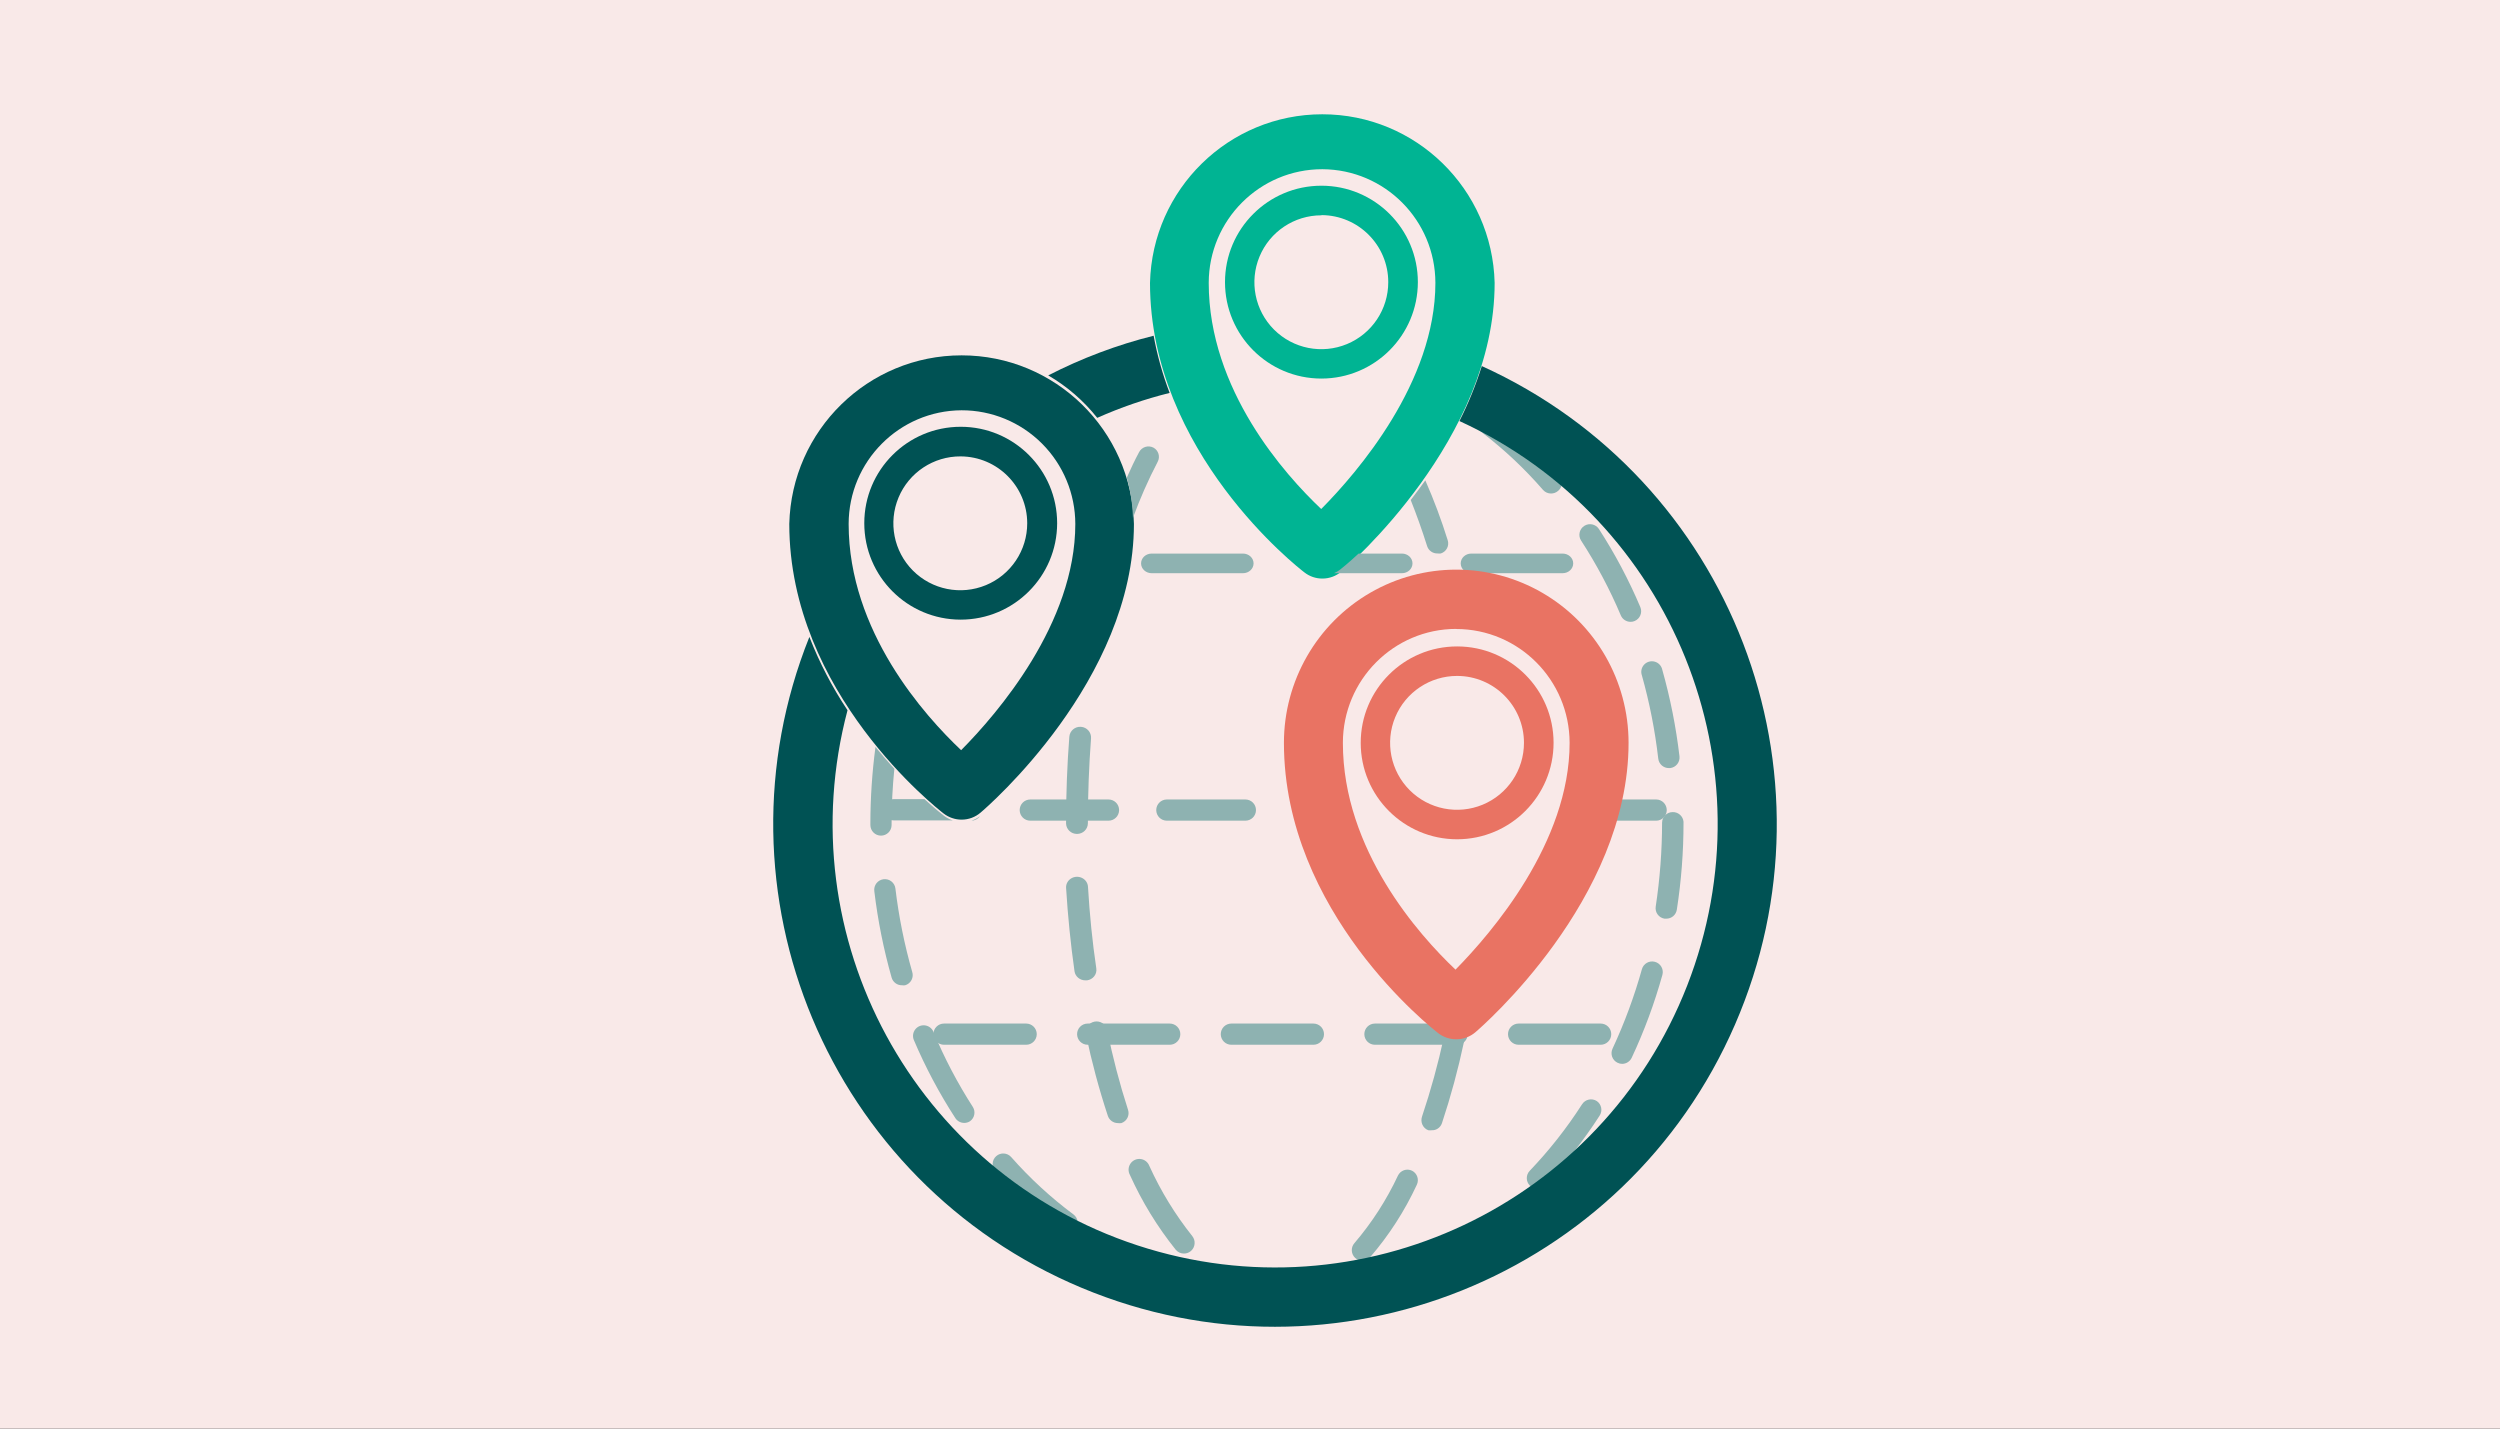 <svg height="800" viewBox="0 0 1400 800" width="1400" xmlns="http://www.w3.org/2000/svg"><rect x="0" y="0" width="1400" height="800" fill="#333333" stroke="none"/><g fill="none" fill-rule="evenodd"><path d="m-27.5-24.5h1482v856h-1482z" fill="#f9e9e8" stroke="#979797"/><g transform="translate(433 64)"><g fill="#8eb2b1" transform="translate(54 167)"><path d="m12.293 231.017v-1.069c0-10.155.535-20.311 1.545-30.407-3.447-3.741-6.952-7.78-10.577-12.234-1.873 14.137-2.826 28.38-2.852 42.641v1.069c0 3.28 2.66 5.939 5.942 5.939 3.282 0 5.942-2.659 5.942-5.939z"/><path d="m14.433 266.591c-.179-1.568-.975-3.001-2.212-3.981-1.238-.981-2.815-1.428-4.383-1.245-1.581.178-3.024.982-4.007 2.232-.983 1.25-1.423 2.842-1.222 4.419 1.956 16.362 5.195 32.546 9.686 48.401.74 2.644 3.197 4.437 5.942 4.335.551.087 1.113.087 1.664 0 1.532-.464 2.813-1.526 3.551-2.945.738-1.42.872-3.077.371-4.597-4.359-15.267-7.499-30.856-9.389-46.62z"/><path d="m35.706 346.765c-.839-1.952-2.655-3.309-4.766-3.559-2.111-.25-4.195.644-5.467 2.346-1.272 1.702-1.539 3.953-.701 5.905 6.459 15.217 14.233 29.843 23.234 43.71 1.105 1.677 2.983 2.682 4.992 2.672 1.139-.003 2.252-.333 3.209-.95 2.549-1.816 3.25-5.297 1.604-7.958-8.606-13.372-16.004-27.483-22.105-42.166z"/><path d="m377.091 43.351c1.126 1.282 2.75 2.017 4.457 2.019 1.437.014 2.83-.492 3.922-1.425 1.242-1 2.029-2.456 2.186-4.042.156-1.586-.331-3.168-1.354-4.391-10.917-12.49-23.083-23.833-36.307-33.851-1.698-1.273-3.947-1.544-5.9-.71-1.952.833-3.311 2.645-3.565 4.751-.254 2.106.636 4.188 2.334 5.461 12.471 9.543 23.939 20.327 34.228 32.188z"/><path d="m420.648 113.607c.93 2.194 3.082 3.621 5.467 3.623.798.015 1.59-.148 2.317-.475 3.017-1.281 4.427-4.762 3.149-7.78-6.438-15.216-14.193-29.841-23.175-43.71-1.775-2.751-5.443-3.548-8.2-1.782-1.339.852-2.28 2.205-2.615 3.756-.335 1.551-.035 3.171.833 4.499 8.619 13.28 16.056 27.29 22.224 41.869z"/><path d="m441.625 193.84c.335 3.022 2.9 5.304 5.942 5.286h.713c1.569-.179 3.003-.974 3.984-2.211s1.429-2.813 1.245-4.381c-1.93-16.381-5.148-32.585-9.627-48.461-.443-2.183-2.07-3.935-4.215-4.537-2.145-.603-4.448.044-5.964 1.676-1.516 1.632-1.991 3.975-1.23 6.068 4.277 15.254 7.337 30.823 9.151 46.56z"/><path d="m407.219 385.604c-1.329-.867-2.95-1.167-4.502-.832-1.552.335-2.905 1.276-3.758 2.614-8.534 13.298-18.324 25.747-29.236 37.177-2.304 2.316-2.304 6.057 0 8.374 1.102 1.061 2.57 1.657 4.1 1.663 1.617-.006 3.162-.671 4.278-1.841 11.422-11.995 21.688-25.039 30.662-38.959 1.814-2.695 1.125-6.345-1.545-8.196z"/><path d="m79.263 416.961c-2.167-2.457-5.916-2.696-8.379-.534-2.458 2.166-2.698 5.913-.535 8.374 11.002 12.518 23.291 23.844 36.664 33.792 1.029.771 2.28 1.188 3.565 1.188 1.87 0 3.632-.88 4.754-2.376.946-1.26 1.352-2.844 1.129-4.403s-1.056-2.966-2.317-3.911c-12.71-9.472-24.4-20.239-34.881-32.129z"/><path d="m449.706 223.772c-3.282 0-5.942 2.659-5.942 5.939-.019 15.725-1.211 31.428-3.565 46.976-.499 3.228 1.705 6.253 4.932 6.77h.951c2.963.033 5.498-2.12 5.942-5.048 2.502-16.132 3.754-32.433 3.744-48.758v-.475c-.281-3.116-2.932-5.479-6.061-5.404z"/><path d="m439.782 307.628c-3.149-.876-6.415.955-7.309 4.098-4.266 15.27-9.771 30.166-16.46 44.541-1.394 2.968-.117 6.504 2.852 7.899.792.398 1.668.601 2.555.594 2.299-.017 4.382-1.359 5.348-3.445 7.005-14.957 12.749-30.471 17.173-46.382.419-1.52.216-3.144-.565-4.514-.78-1.37-2.074-2.374-3.595-2.791z"/><path d="m57.039 228.582c1.902-.041 3.67-.991 4.754-2.554-1.425 1.119-3.034 1.983-4.754 2.554z"/><path d="m133.754 216.705h-43.795c-3.282 0-5.942 2.659-5.942 5.939 0 3.28 2.66 5.939 5.942 5.939h43.795c3.282 0 5.942-2.659 5.942-5.939 0-3.28-2.66-5.939-5.942-5.939z"/><path d="m41.648 225.85c-.713-.534-4.873-3.801-10.934-9.324h-17.411c-3.282 0-5.942 2.659-5.942 5.939s2.66 5.939 5.942 5.939h33.217c-1.757-.571-3.404-1.434-4.873-2.554z"/><path d="m210.41 216.705h-43.973c-3.282 0-5.942 2.659-5.942 5.939 0 3.28 2.66 5.939 5.942 5.939h43.973c3.282 0 5.942-2.659 5.942-5.939 0-3.28-2.66-5.939-5.942-5.939z"/><path d="m440.436 216.705h-43.854c-3.282 0-5.942 2.659-5.942 5.939 0 3.28 2.66 5.939 5.942 5.939h43.854c3.282 0 5.942-2.659 5.942-5.939 0-3.28-2.66-5.939-5.942-5.939z"/><path d="m409.358 354.069h-45.934c-3.282 0-5.942-2.659-5.942-5.939 0-3.28 2.66-5.939 5.942-5.939h45.934c3.282 0 5.942 2.659 5.942 5.939 0 3.28-2.66 5.939-5.942 5.939zm-80.399 0h-45.993c-3.282 0-5.942-2.659-5.942-5.939 0-3.28 2.66-5.939 5.942-5.939h45.993c3.282 0 5.942 2.659 5.942 5.939 0 3.28-2.66 5.939-5.942 5.939zm-80.459 0h-45.934c-3.282 0-5.942-2.659-5.942-5.939 0-3.28 2.66-5.939 5.942-5.939h45.934c3.282 0 5.942 2.659 5.942 5.939 0 3.28-2.66 5.939-5.942 5.939zm-80.459 0h-45.934c-3.282 0-5.942-2.659-5.942-5.939 0-3.28 2.66-5.939 5.942-5.939h45.934c3.282 0 5.942 2.659 5.942 5.939 0 3.28-2.66 5.939-5.942 5.939zm-80.399 0h-45.993c-3.282 0-5.942-2.659-5.942-5.939 0-3.28 2.66-5.939 5.942-5.939h45.993c3.282 0 5.942 2.659 5.942 5.939 0 3.28-2.66 5.939-5.942 5.939z" fill-rule="nonzero"/></g><path d="m105 283c-29.823 0-54-24.177-54-54 0-29.823 24.177-54 54-54 29.823 0 54 24.177 54 54-.033 29.81-24.19 53.967-54 54zm0-91.421c-15.186-.096-28.929 8.981-34.801 22.986-5.872 14.005-2.714 30.169 7.999 40.933 10.713 10.764 26.862 13.999 40.894 8.194 14.033-5.806 23.175-19.505 23.151-34.692-.032-20.585-16.659-37.291-37.243-37.421z" fill="#005254" fill-rule="nonzero"/><path d="m307.53 260c-3.635.014-7.169-1.195-10.037-3.434-3.542-2.664-86.493-67.375-86.493-162.161 1.295-52.512 44.118-94.405 96.5-94.405s95.205 41.893 96.5 94.405c0 87.622-82.301 158.668-85.784 161.628-2.97 2.569-6.764 3.977-10.686 3.967zm0-229.239c-35.094-.033-63.579 28.452-63.645 63.645 0 59.915 42.686 107.456 62.995 126.638 20.369-20.544 63.94-71.045 63.94-126.638-.065-35.054-28.334-63.482-63.29-63.645z" fill="#00b493" fill-rule="nonzero"/><g fill="#8eb2b1"><path d="m352.102 246h-24.3c-5.898 5.5-9.614 8.415-10.322 8.965-1.049.831-2.221 1.516-3.48 2.035h38.102c3.257 0 5.898-2.462 5.898-5.5s-2.641-5.5-5.898-5.5z"/><path d="m263.062 246h-51.124c-3.279 0-5.938 2.462-5.938 5.5s2.658 5.5 5.938 5.5h51.124c3.279 0 5.938-2.462 5.938-5.5s-2.658-5.5-5.938-5.5z"/><path d="m442.062 246h-51.124c-3.279 0-5.938 2.462-5.938 5.5s2.658 5.5 5.938 5.5h51.124c3.279 0 5.938-2.462 5.938-5.5s-2.658-5.5-5.938-5.5z"/><path d="m170.14 403c3.358 0 6.079-2.69 6.079-6.007v-.601c0-15.739.608-31.538 1.763-46.917.252-3.318-2.266-6.209-5.623-6.458-3.358-.249-6.284 2.239-6.535 5.557-1.216 15.679-1.824 31.778-1.824 48.058v.601c.131 3.247 2.852 5.802 6.14 5.767z"/><path d="m366.181 241.811c.804 2.552 3.236 4.245 5.923 4.123.589.089 1.188.089 1.777 0 3.099-.986 4.818-4.273 3.85-7.362-3.556-11.413-7.748-22.621-12.557-33.571-2.725 3.828-5.449 7.48-8.174 11.014 3.139 7.892 6.278 16.55 9.181 25.797z"/><path d="m382.463 512.14c-3.101-.705-6.167 1.329-6.856 4.548-3.277 15.091-7.374 29.977-12.271 44.587-.516 1.5-.435 3.151.224 4.589.66 1.438 1.844 2.543 3.29 3.071.631.087 1.27.087 1.901 0 2.566.148 4.917-1.488 5.761-4.01 4.946-14.924 9.062-30.13 12.329-45.544.361-1.565.1-3.214-.724-4.577-.824-1.362-2.141-2.323-3.654-2.665z"/><path d="m357.753 591.608c-1.407-.695-3.032-.798-4.515-.286-1.483.512-2.702 1.597-3.388 3.016-6.394 13.643-14.587 26.356-24.357 37.795-2.161 2.443-1.95 6.185.472 8.366 2.428 2.175 6.148 1.962 8.316-.475 10.533-12.225 19.326-25.864 26.127-40.525 1.408-2.918.226-6.433-2.654-7.891z"/><path d="m180.931 478.291c-2.207-14.829-3.74-30.187-4.66-45.722-.12-2.102-1.4-3.983-3.358-4.934-1.957-.951-4.294-.828-6.131.324-1.837 1.151-2.894 3.156-2.773 5.258.981 15.888 2.575 31.599 4.721 46.722.431 2.925 3.054 5.09 6.131 5.061h.858c1.622-.218 3.086-1.05 4.065-2.31.979-1.26 1.392-2.844 1.147-4.398z"/><path d="m187.032 512.816c-.674-3.26-3.886-5.361-7.174-4.693-3.288.668-5.407 3.853-4.733 7.113 3.228 15.423 7.323 30.656 12.264 45.627.798 2.428 3.08 4.071 5.656 4.073.632.085 1.273.085 1.905 0 3.098-1.037 4.773-4.358 3.751-7.437-4.737-14.664-8.633-29.582-11.669-44.682z"/><path d="m210.613 588.871c-.804-2.104-2.708-3.582-4.937-3.833s-4.411.767-5.66 2.639-1.354 4.288-.274 6.264c6.752 14.996 15.37 29.07 25.646 41.886 1.143 1.379 2.838 2.176 4.625 2.173 1.403.003 2.763-.488 3.844-1.388 2.519-2.126 2.867-5.894.781-8.45-9.59-12.051-17.659-25.249-24.025-39.291z"/></g><path d="m307 148c-29.823 0-54-24.177-54-54 0-29.823 24.177-54 54-54s54 24.177 54 54c-.033 29.81-24.19 53.967-54 54zm0-91.421c-15.17-.024-28.859 9.099-34.675 23.11-5.816 14.011-2.614 30.146 8.113 40.873 10.727 10.727 26.862 13.93 40.873 8.113s23.134-19.505 23.11-34.675c0-20.686-16.735-37.474-37.421-37.539z" fill="#00b493" fill-rule="nonzero"/><path d="m382.5 518c-3.624.004-7.151-1.184-10.04-3.384-3.543-2.731-86.46-67.62-86.46-162.609-0-34.657 18.393-66.682 48.25-84.011 29.857-17.329 66.643-17.329 96.5 0 29.857 17.329 48.25 49.353 48.25 84.011 0 87.805-82.326 159.106-85.811 162.074-2.987 2.541-6.776 3.93-10.689 3.918zm0-229.813c-35.049.033-63.454 28.587-63.487 63.821 0 60.021 42.699 107.693 63.073 126.988 20.316-20.66 63.9-71.242 63.9-126.988-.065-35.21-28.461-63.728-63.487-63.761z" fill="#e97363" fill-rule="nonzero"/><path d="m383 406c-29.823 0-54-24.177-54-54s24.177-54 54-54c29.823 0 54 24.177 54 54-.033 29.81-24.19 53.967-54 54zm0-91.48c-15.165-.024-28.85 9.093-34.669 23.096-5.82 14.004-2.628 30.134 8.087 40.866 10.715 10.732 26.84 13.949 40.853 8.151s23.151-19.468 23.151-34.633c0-20.677-16.744-37.448-37.421-37.48z" fill="#e97363" fill-rule="nonzero"/><path d="m105.47 395c-3.631-.008-7.158-1.215-10.037-3.434-3.483-2.723-86.434-67.375-86.434-162.161 1.295-52.512 44.118-94.405 96.5-94.405 52.382 0 95.205 41.893 96.5 94.405 0 87.563-82.301 158.668-85.843 161.628-2.967 2.573-6.763 3.983-10.686 3.967zm0-229.239c-34.933.195-63.167 28.614-63.231 63.645 0 60.211 42.686 107.515 62.995 126.697 20.369-20.544 63.94-71.045 63.94-126.697-.031-16.911-6.76-33.117-18.707-45.053-11.947-11.936-28.132-18.623-44.996-18.592z" fill="#005254" fill-rule="nonzero"/><path d="m212.866 186.64c-2.908-1.464-6.463-.333-7.968 2.534-2.438 4.537-4.698 9.369-6.898 14.318 2.063 7.337 3.221 14.895 3.449 22.508 3.939-10.75 8.567-21.24 13.855-31.405 1.535-2.864.446-6.42-2.438-7.954z" fill="#8eb2b1"/><path d="m181.448 170c13.09-5.831 26.658-10.504 40.552-13.966-3.967-10.376-6.97-21.1-8.972-32.034-20.451 5.125-40.255 12.582-59.028 22.227 10.541 6.132 19.851 14.195 27.448 23.773z" fill="#005254"/><path d="m396.81 141c-3.317 10.591-7.503 20.888-12.516 30.787 119.446 54.839 175.401 193.562 127.523 316.156s-182.938 186.426-307.809 145.476c-124.87-40.95-196.127-172.441-162.396-299.674-8.58-12.875-15.74-26.646-21.355-41.069-57.162 142.809 10.717 305.144 152.404 364.482 141.687 59.338 304.673-6.313 365.942-147.402 61.27-141.089-1.884-305.327-141.794-368.756z" fill="#005254"/></g></g></svg>